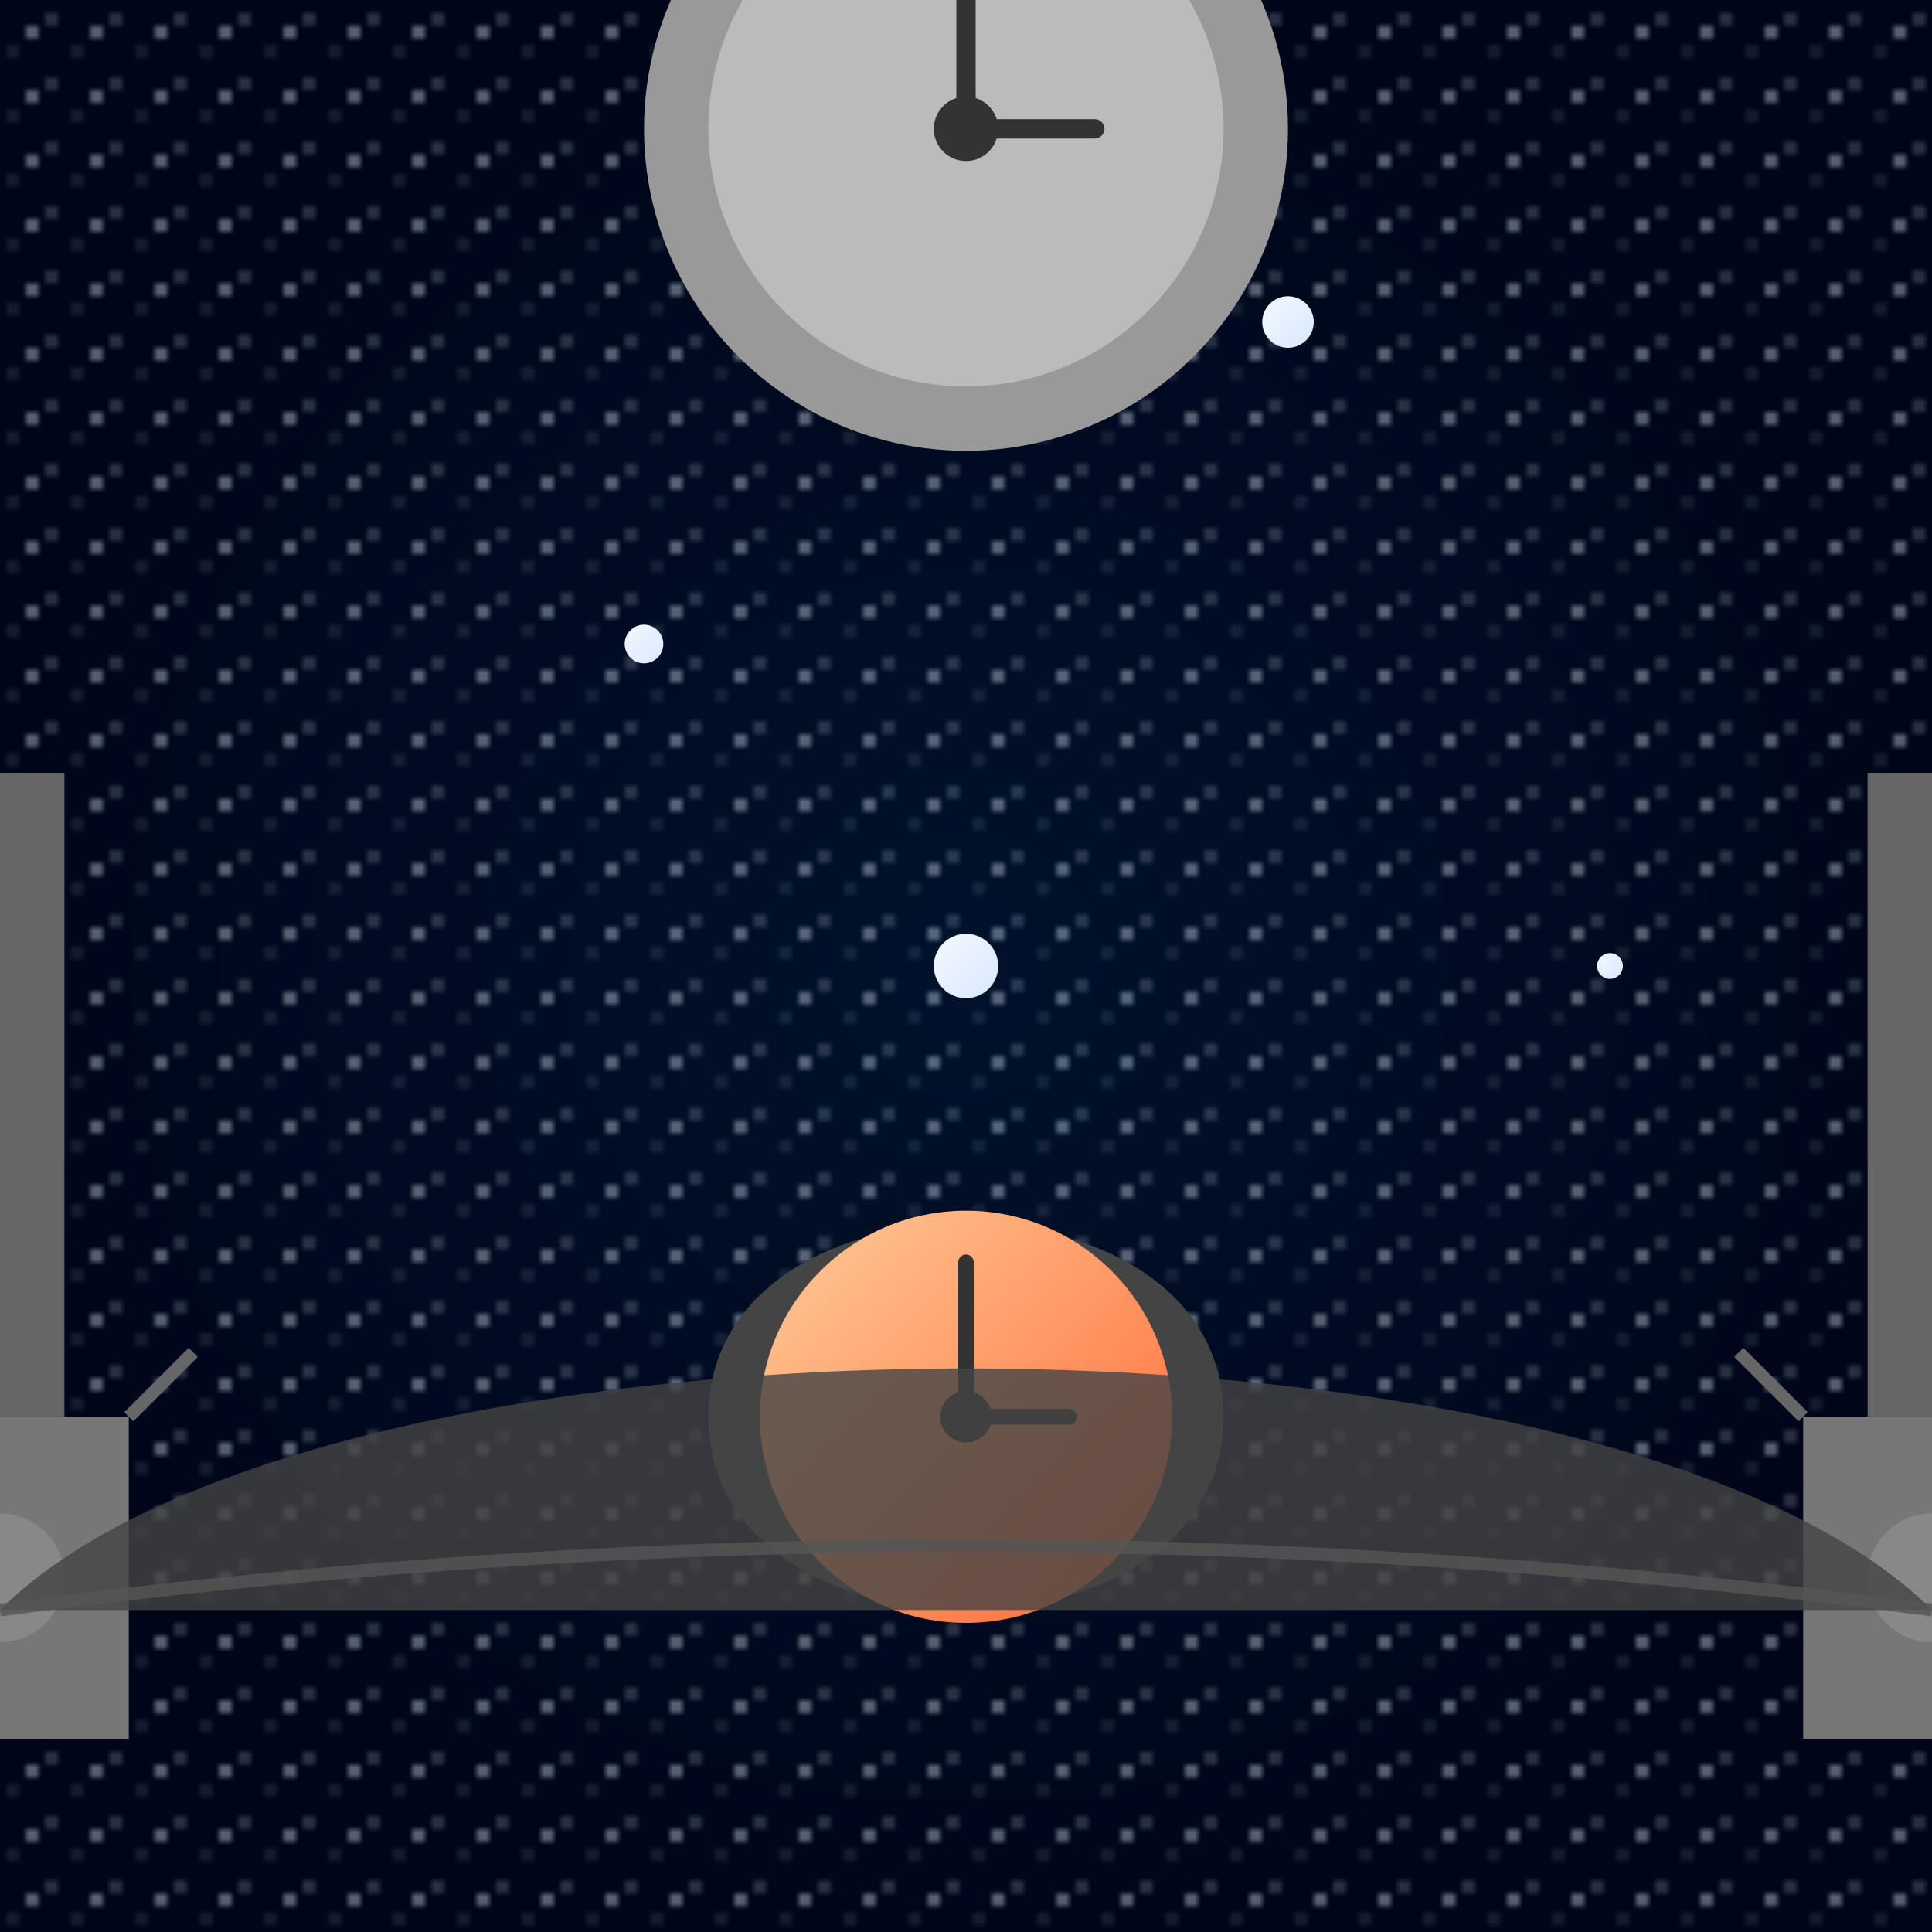<svg viewBox="0 0 300 300" xmlns="http://www.w3.org/2000/svg">
  <defs>
    <radialGradient id="skyGradient" cx="150" cy="150" r="150" gradientUnits="userSpaceOnUse">
      <stop offset="0%" stop-color="#00112b"/>
      <stop offset="100%" stop-color="#00061a"/>
    </radialGradient>
    <linearGradient id="starGradient" x1="0" y1="0" x2="1" y2="1">
      <stop offset="0%" stop-color="#f5f9ff"/>
      <stop offset="50%" stop-color="#e6f0ff"/>
      <stop offset="100%" stop-color="#d9e7ff"/>
    </linearGradient>
    <linearGradient id="clockGradient" x1="0" y1="0" x2="1" y2="1">
      <stop offset="0%" stop-color="#ffcc99"/>
      <stop offset="50%" stop-color="#ff9966"/>
      <stop offset="100%" stop-color="#ff6633"/>
    </linearGradient>
    <pattern id="starPattern" x="0" y="0" width="10" height="10" patternUnits="userSpaceOnUse">
      <circle cx="5" cy="5" r="1" fill="url(#starGradient)"/>
      <circle cx="2" cy="8" r="0.5" fill="url(#starGradient)"/>
      <circle cx="8" cy="3" r="0.7" fill="url(#starGradient)"/>
    </pattern>
  </defs>
  <rect width="300" height="300" fill="url(#skyGradient)"/>
  <rect width="300" height="300" fill="url(#starPattern)" opacity="0.5"/>
  <g transform="translate(150, 220)">
    <g transform="scale(0.8)">
      <path d="M-50,0 C-50,-50 50,-50 50,0 S-50,50 -50,0 Z" fill="#444"/>
      <circle cx="0" cy="0" r="40" fill="url(#clockGradient)"/>
      <line x1="0" y1="0" x2="0" y2="-30" stroke="#333" stroke-width="3" stroke-linecap="round"/>
      <line x1="0" y1="0" x2="20" y2="0" stroke="#333" stroke-width="3" stroke-linecap="round"/>
      <circle cx="0" cy="0" r="5" fill="#333"/>
    </g>
    <g transform="translate(-150, -100)">
      <rect x="-10" y="0" width="20" height="100" fill="#666"/>
      <rect x="-20" y="100" width="40" height="50" fill="#777"/>
      <circle cx="0" cy="125" r="10" fill="#888"/>
      <path d="M-20,100 L-30,90 M20,100 L30,90" stroke="#666" stroke-width="2"/>
    </g>
    <g transform="translate(150, -100)">
      <rect x="-10" y="0" width="20" height="100" fill="#666"/>
      <rect x="-20" y="100" width="40" height="50" fill="#777"/>
      <circle cx="0" cy="125" r="10" fill="#888"/>
      <path d="M-20,100 L-30,90 M20,100 L30,90" stroke="#666" stroke-width="2"/>
    </g>
    <g transform="translate(0, -200)">
      <circle cx="0" cy="0" r="50" fill="#999"/>
      <circle cx="0" cy="0" r="40" fill="#bbb"/>
      <line x1="0" y1="0" x2="0" y2="-30" stroke="#333" stroke-width="3" stroke-linecap="round"/>
      <line x1="0" y1="0" x2="20" y2="0" stroke="#333" stroke-width="3" stroke-linecap="round"/>
      <circle cx="0" cy="0" r="5" fill="#333"/>
    </g>
  </g>
  <path d="M0,250 C50,200 250,200 300,250" fill="#444" opacity="0.8"/>
  <path d="M0,250 Q150,230 300,250" fill="none" stroke="#555" stroke-width="2" opacity="0.8"/>
  <circle cx="150" cy="150" r="5" fill="url(#starGradient)"/>
  <circle cx="100" cy="100" r="3" fill="url(#starGradient)"/>
  <circle cx="200" cy="50" r="4" fill="url(#starGradient)"/>
  <circle cx="250" cy="150" r="2" fill="url(#starGradient)"/>
</svg>